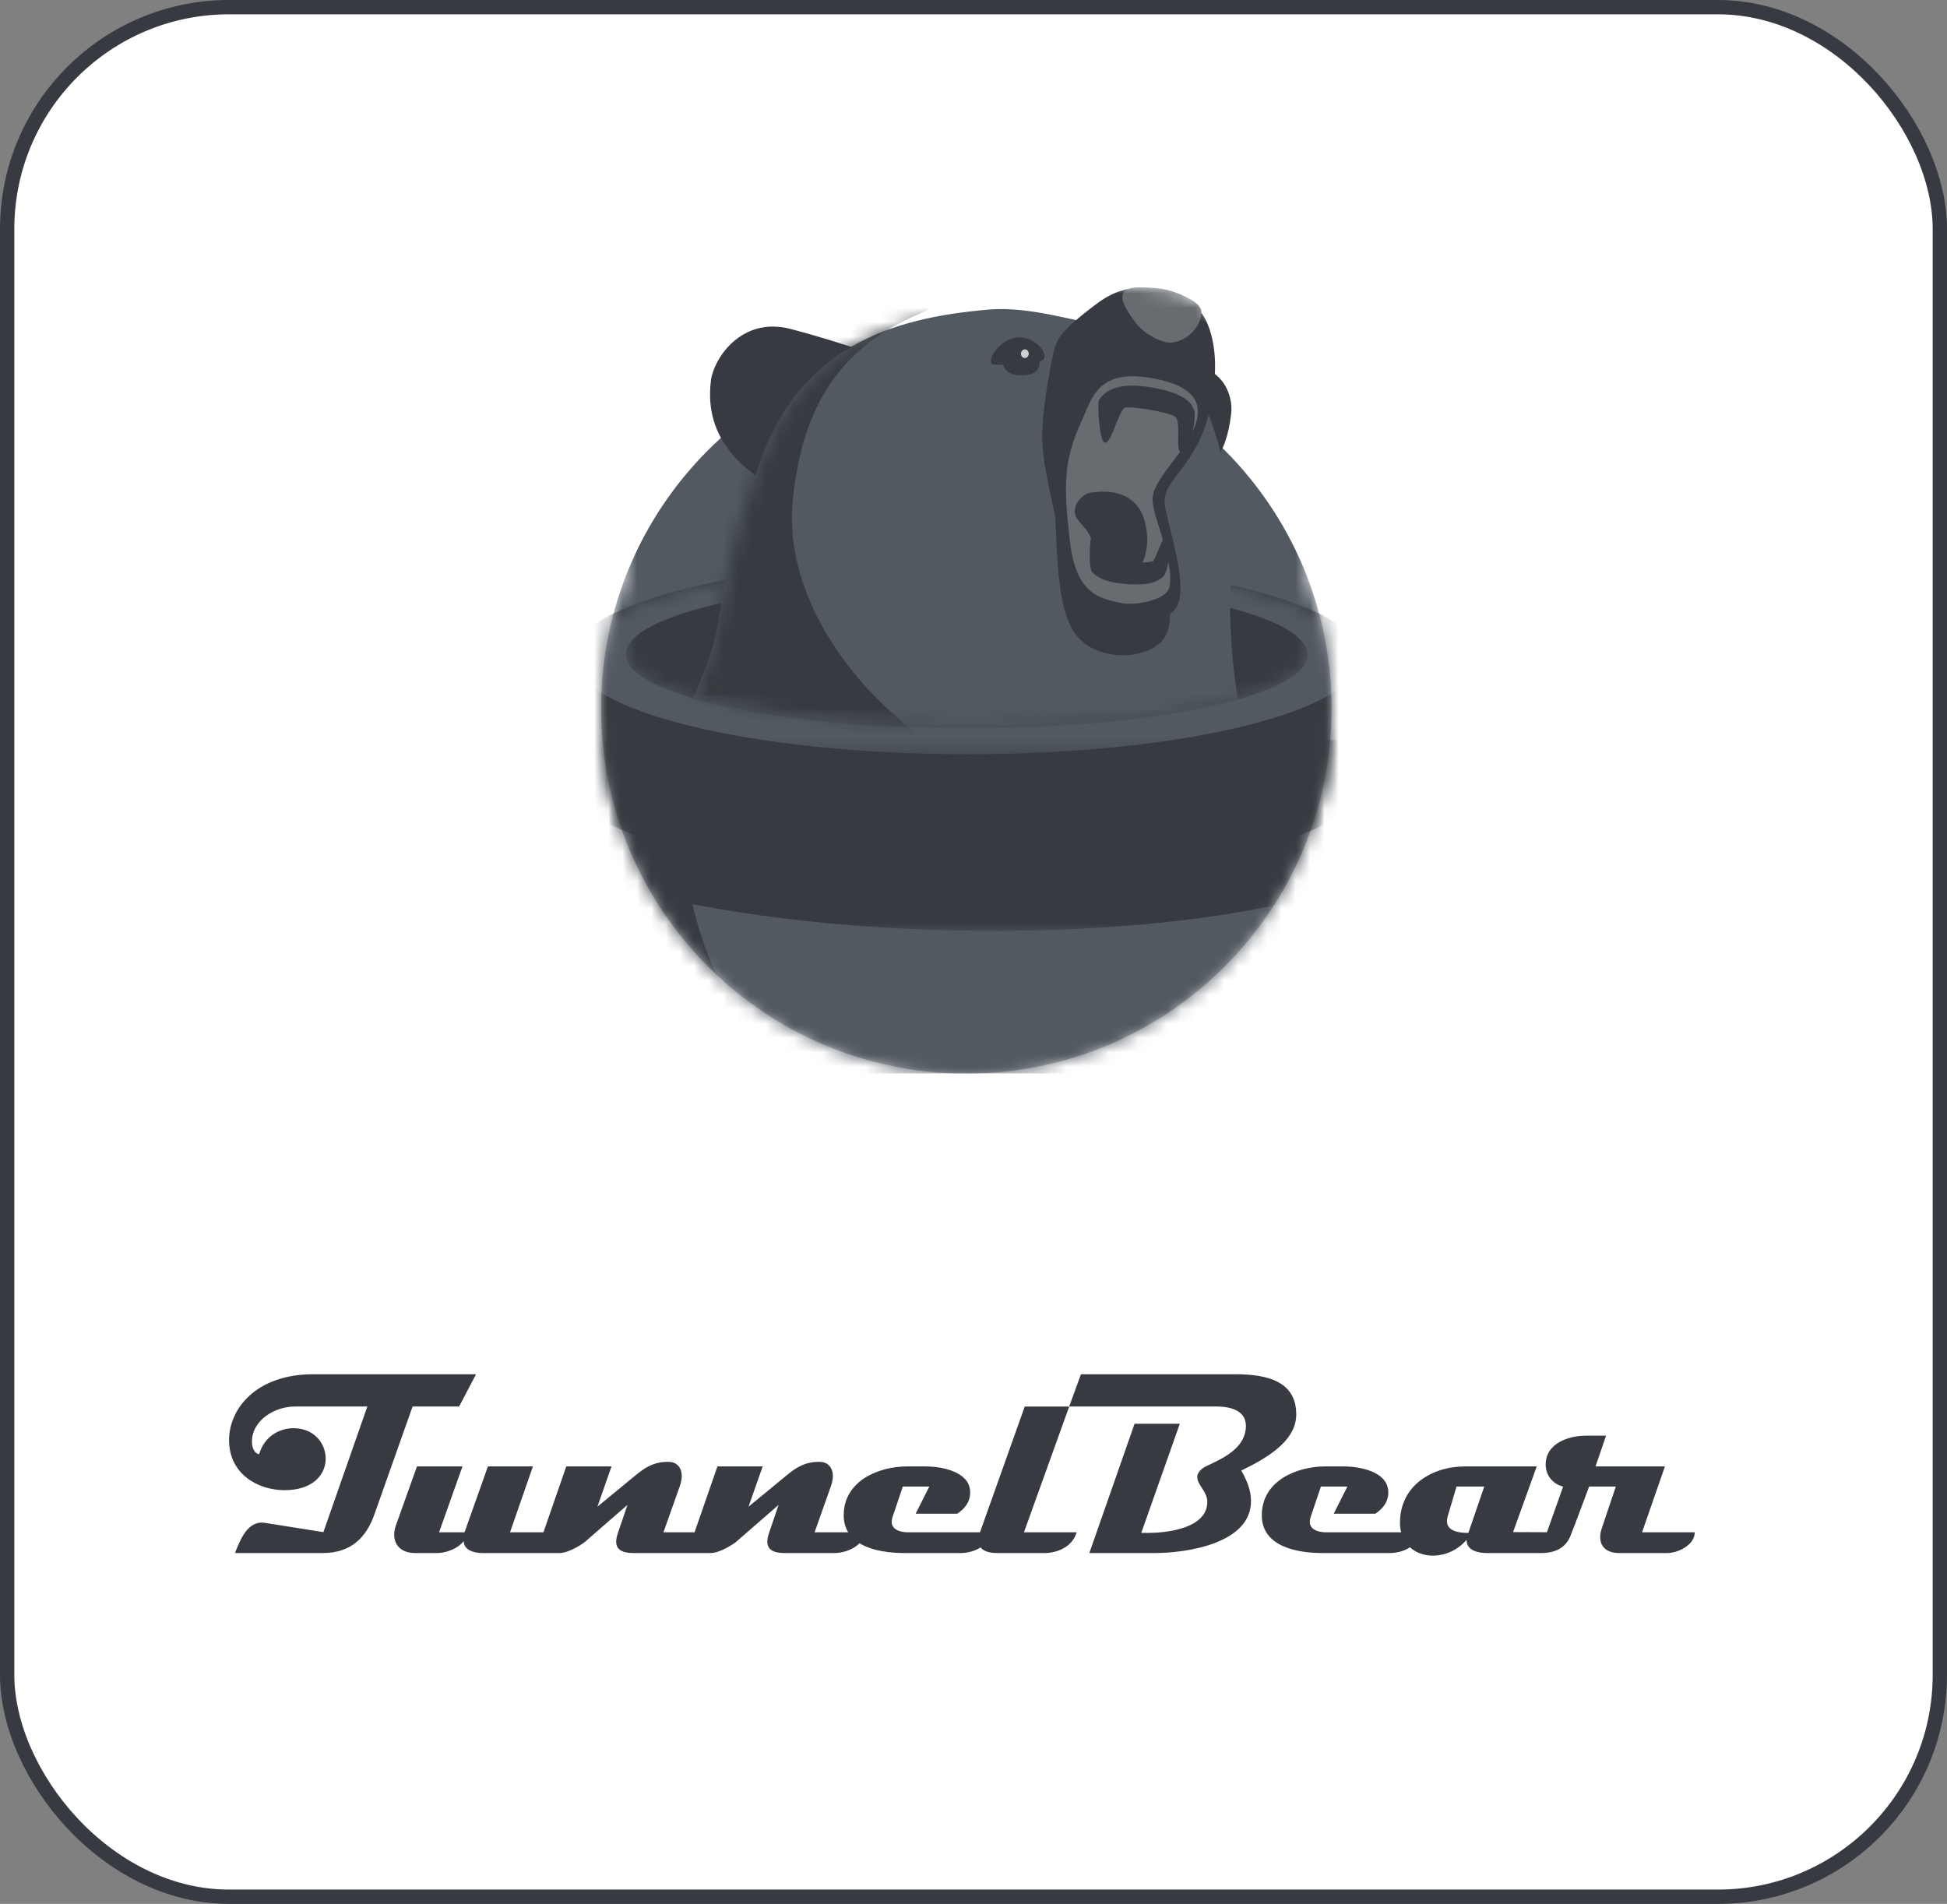 <svg width="136" height="133" viewBox="0 0 136 133" fill="none" xmlns="http://www.w3.org/2000/svg">
<rect x="0" y="0" width="136" height="133" fill="#808080" stroke="none"/>
<rect x="0.5" y="0.5" width="135" height="132" rx="15.5" fill="white" stroke="#373B41"/>
<g clip-path="url(#clip0_11_1578)">
<mask id="mask0_11_1578" style="mask-type:luminance" maskUnits="userSpaceOnUse" x="41" y="13" width="53" height="62">
<path d="M91.376 40.476C92.434 43.278 93.013 46.315 93.013 49.487C93.013 63.578 81.59 75 67.5 75C53.41 75 41.987 63.578 41.987 49.487C41.987 46.315 42.566 43.278 43.624 40.476C43.607 40.08 43.599 39.682 43.599 39.282C43.599 25.192 54.3 13.77 67.5 13.77C80.7 13.77 91.401 25.192 91.401 39.282C91.401 39.682 91.393 40.08 91.376 40.476Z" fill="white"/>
</mask>
<g mask="url(#mask0_11_1578)">
<path fill-rule="evenodd" clip-rule="evenodd" d="M67.5 23.975C81.59 23.975 93.013 35.397 93.013 49.487C93.013 63.578 81.59 75 67.5 75C53.41 75 41.987 63.578 41.987 49.487C41.987 35.397 53.41 23.975 67.5 23.975Z" fill="#525961"/>
</g>
<mask id="mask1_11_1578" style="mask-type:luminance" maskUnits="userSpaceOnUse" x="41" y="13" width="53" height="62">
<path d="M91.376 40.476C92.434 43.278 93.013 46.315 93.013 49.487C93.013 63.578 81.59 75 67.5 75C53.41 75 41.987 63.578 41.987 49.487C41.987 46.315 42.566 43.278 43.624 40.476C43.607 40.08 43.599 39.682 43.599 39.282C43.599 25.192 54.3 13.77 67.5 13.77C80.7 13.77 91.401 25.192 91.401 39.282C91.401 39.682 91.393 40.08 91.376 40.476Z" fill="white"/>
</mask>
<g mask="url(#mask1_11_1578)">
<path fill-rule="evenodd" clip-rule="evenodd" d="M93.624 81.163H93.625V51.7H42.303L42.245 81.163H42.245C42.245 81.181 42.245 81.199 42.245 81.217C42.269 87.247 53.767 92.138 67.926 92.153C82.085 92.168 93.591 87.302 93.625 81.272C93.625 81.236 93.624 81.199 93.624 81.163Z" fill="#525961"/>
<mask id="mask2_11_1578" style="mask-type:luminance" maskUnits="userSpaceOnUse" x="42" y="51" width="52" height="15">
<path d="M93.625 65.031V51.7H42.303L42.277 65.031H93.625H93.625Z" fill="white"/>
</mask>
<g mask="url(#mask2_11_1578)">
<path fill-rule="evenodd" clip-rule="evenodd" d="M67.14 45.841C86.34 46.27 101.783 50.907 101.633 56.197C101.483 61.488 85.797 65.429 66.598 64.999C47.398 64.57 31.956 59.933 32.106 54.643C32.255 49.352 47.941 45.411 67.14 45.841" fill="#373B41"/>
</g>
<mask id="mask3_11_1578" style="mask-type:luminance" maskUnits="userSpaceOnUse" x="42" y="51" width="32" height="42">
<path d="M42.303 51.701L42.245 81.164H42.245C42.245 81.181 42.245 81.199 42.245 81.217C42.269 87.247 53.767 92.138 67.926 92.153C69.73 92.155 71.491 92.077 73.191 91.928V51.701H42.303Z" fill="white"/>
</mask>
<g mask="url(#mask3_11_1578)">
<path fill-rule="evenodd" clip-rule="evenodd" d="M47.832 58.793C47.832 58.793 47.572 69.049 56.323 75.984C69.456 86.39 69.968 110.232 69.968 110.232L23.726 80.102L33.245 51.701L47.832 58.793Z" fill="#373B41"/>
</g>
</g>
<mask id="mask4_11_1578" style="mask-type:luminance" maskUnits="userSpaceOnUse" x="41" y="13" width="53" height="62">
<path d="M91.376 40.476C92.434 43.278 93.013 46.315 93.013 49.487C93.013 63.578 81.59 75 67.5 75C53.41 75 41.987 63.578 41.987 49.487C41.987 46.315 42.566 43.278 43.624 40.476C43.607 40.08 43.599 39.682 43.599 39.282C43.599 25.192 54.3 13.77 67.5 13.77C80.7 13.77 91.401 25.192 91.401 39.282C91.401 39.682 91.393 40.08 91.376 40.476Z" fill="white"/>
</mask>
<g mask="url(#mask4_11_1578)">
<path fill-rule="evenodd" clip-rule="evenodd" d="M67.534 40.562C80.696 40.574 91.35 42.896 91.336 45.748C91.322 48.595 80.659 50.894 67.522 50.883C54.385 50.876 43.728 48.559 43.72 45.709C43.712 42.859 54.374 40.553 67.534 40.562Z" fill="#FEFEFE"/>
<path fill-rule="evenodd" clip-rule="evenodd" d="M77.094 25.564C77.094 25.564 79.435 25.478 82.541 25.441C85.348 25.407 86.161 27.548 85.999 28.9C85.609 32.16 84.491 32.766 81.467 35.796C79.635 35.347 77.978 32.761 77.233 29.875C76.732 27.93 77.094 25.564 77.094 25.564Z" fill="#373B41"/>
<path fill-rule="evenodd" clip-rule="evenodd" d="M63.003 25.456C63.003 25.456 58.951 23.945 55.207 22.976C51.809 22.096 49.851 25.012 49.656 26.609C49.142 30.83 52.096 33.094 55.144 34.638C57.488 34.656 58.345 32.981 60.059 29.903C61.212 27.829 63.003 25.456 63.003 25.456" fill="#373B41"/>
<path fill-rule="evenodd" clip-rule="evenodd" d="M95.026 45.944C95.049 42.167 82.743 39.096 67.534 39.085C52.332 39.075 40.018 42.127 40.03 45.901L40.031 45.92H40.03V54.88H40.031C40.085 58.445 52.401 61.339 67.52 61.351C82.644 61.358 94.964 58.485 95.026 54.919H95.026V45.957H95.026L95.026 45.944Z" fill="#373B41"/>
<mask id="mask5_11_1578" style="mask-type:luminance" maskUnits="userSpaceOnUse" x="40" y="39" width="56" height="14">
<path d="M95.026 52.691V45.957H95.026L95.026 45.943C95.05 42.167 82.743 39.096 67.534 39.085H67.454C52.287 39.085 40.018 42.133 40.031 45.901L40.031 45.92H40.03V52.691H95.026H95.026Z" fill="white"/>
</mask>
<g mask="url(#mask5_11_1578)">
<path fill-rule="evenodd" clip-rule="evenodd" d="M67.532 39.03C82.75 39.041 95.064 42.114 95.041 45.892C95.013 49.66 82.692 52.702 67.518 52.691C52.344 52.68 40.029 49.62 40.011 45.849C39.998 42.073 52.321 39.019 67.532 39.03Z" fill="#525961"/>
</g>
<mask id="mask6_11_1578" style="mask-type:luminance" maskUnits="userSpaceOnUse" x="43" y="20" width="49" height="31">
<path d="M79.78 20C92.941 20.012 91.35 42.896 91.336 45.748C91.322 48.595 80.659 50.894 67.522 50.883C54.385 50.876 43.728 48.559 43.72 45.709C43.712 42.859 41.54 19.991 54.7 20H79.78Z" fill="white"/>
</mask>
<g mask="url(#mask6_11_1578)">
<path fill-rule="evenodd" clip-rule="evenodd" d="M67.534 40.562C80.696 40.574 91.35 42.896 91.336 45.748C91.322 48.595 80.659 50.894 67.522 50.883C54.385 50.876 43.728 48.559 43.72 45.709C43.712 42.859 54.374 40.553 67.534 40.562Z" fill="#373B41"/>
</g>
<mask id="mask7_11_1578" style="mask-type:luminance" maskUnits="userSpaceOnUse" x="43" y="20" width="49" height="31">
<path d="M79.78 20C92.941 20.012 91.35 42.896 91.336 45.748C91.322 48.595 80.659 50.894 67.522 50.883C54.385 50.876 43.728 48.559 43.72 45.709C43.712 42.859 41.54 19.991 54.7 20H79.78Z" fill="white"/>
</mask>
<g mask="url(#mask7_11_1578)">
<path fill-rule="evenodd" clip-rule="evenodd" d="M86.662 49.659C86.081 47.095 85.982 44.824 85.885 41.71C86.695 33.117 84.301 23.817 77.876 22.903C75.402 22.552 72.04 21.375 69.08 21.625C62.255 22.202 55.696 24.232 52.92 32.767C51.567 36.439 50.674 40.215 50.116 43.738C49.353 48.562 43.583 57.428 43.127 58.791C42.775 59.848 89.066 61.819 88.996 61.08C88.829 59.325 87.278 52.378 86.662 49.659Z" fill="#525961"/>
</g>
<mask id="mask8_11_1578" style="mask-type:luminance" maskUnits="userSpaceOnUse" x="43" y="20" width="49" height="31">
<path d="M79.78 20C92.941 20.012 91.35 42.896 91.336 45.748C91.322 48.595 80.659 50.894 67.522 50.883C54.385 50.876 43.728 48.559 43.72 45.709C43.712 42.859 41.54 19.991 54.7 20H79.78Z" fill="white"/>
</mask>
<g mask="url(#mask8_11_1578)">
<mask id="mask9_11_1578" style="mask-type:luminance" maskUnits="userSpaceOnUse" x="48" y="21" width="39" height="30">
<path d="M69.08 21.625C62.255 22.202 55.696 24.232 52.919 32.766C51.567 36.438 50.674 40.215 50.116 43.737C49.89 45.164 49.226 46.945 48.391 48.781C52.729 50.052 59.684 50.878 67.522 50.883C75.262 50.89 82.144 50.094 86.494 48.857C86.06 46.607 85.972 44.495 85.885 41.71C86.695 33.117 84.301 23.817 77.876 22.903C75.636 22.585 72.669 21.591 69.931 21.591C69.644 21.591 69.36 21.601 69.08 21.625Z" fill="white"/>
</mask>
<g mask="url(#mask9_11_1578)">
<path fill-rule="evenodd" clip-rule="evenodd" d="M102.65 50.777C102.65 50.777 84.759 60.114 72.197 55.691C61.971 52.09 54.538 43.032 55.377 34.89C56.07 28.169 58.833 24.196 64.223 21.922C69.501 19.695 51.044 19.423 51.044 19.423L44.585 26.375L40.051 60.922L81.623 82.276L102.65 50.777Z" fill="#373B41"/>
</g>
</g>
<mask id="mask10_11_1578" style="mask-type:luminance" maskUnits="userSpaceOnUse" x="43" y="20" width="49" height="31">
<path d="M79.78 20C92.941 20.012 91.35 42.896 91.336 45.748C91.322 48.595 80.659 50.894 67.522 50.883C54.385 50.876 43.728 48.559 43.72 45.709C43.712 42.859 41.54 19.991 54.7 20H79.78Z" fill="white"/>
</mask>
<g mask="url(#mask10_11_1578)">
<path fill-rule="evenodd" clip-rule="evenodd" d="M80.747 35.336C80.607 37.229 82.431 42.53 81.433 44.388C80.521 46.084 76.975 46.314 75.352 44.575C73.725 42.833 73.877 38.342 73.68 35.673C73.437 32.397 80.942 32.707 80.747 35.336Z" fill="#373B41"/>
<path fill-rule="evenodd" clip-rule="evenodd" d="M80.556 20.218C78.649 19.821 77.322 20.666 76.419 21.357C74.975 22.461 74.011 23.288 73.72 24.153C73.449 24.958 72.9 28.168 72.819 29.766C72.707 31.988 73.224 33.671 73.754 36.313C74.081 37.947 74.347 41.679 76.176 42.95C78.001 44.217 81.5 43.759 82.232 42.307C83.033 40.716 81.445 36.391 81.356 35.147C81.233 33.417 83.61 32.621 84.506 28.627C84.763 27.482 84.891 26.39 84.873 25.377C84.842 23.665 84.344 22.243 83.706 21.611C82.77 20.684 81.74 20.465 80.556 20.218Z" fill="#373B41"/>
<path fill-rule="evenodd" clip-rule="evenodd" d="M81.447 23.905C80.796 23.752 79.79 23.27 79.151 22.31C78.631 21.53 77.506 20.046 79.696 20.073C81.229 20.093 81.998 20.283 83.101 20.879C83.895 21.306 84.055 21.702 83.822 22.352C83.395 23.535 82.157 24.073 81.447 23.905ZM81.681 41.041C81.467 41.893 79.356 42.339 78.34 42.129C76.802 41.812 75.153 41.503 74.732 37.797C74.296 33.962 74.257 32.218 75.551 29.409C76.321 27.729 76.686 25.704 80.625 26.446C86.516 27.553 82.242 31.598 81.183 33.252C80.491 34.335 80.388 34.705 80.625 35.684C80.872 36.715 82.026 39.662 81.681 41.041Z" fill="#686C71"/>
<path fill-rule="evenodd" clip-rule="evenodd" d="M76.762 27.956C76.651 28.134 76.752 30.085 77.004 30.704C77.449 31.785 78.121 28.607 78.589 28.483C79.055 28.36 81.567 28.776 82.073 29.102C82.566 29.444 82.029 31.538 82.529 31.641C83.029 31.743 83.611 29.366 83.411 28.672C83.189 27.898 82.262 27.447 80.961 27.167C79.686 26.893 77.594 26.612 76.762 27.956Z" fill="#373B41"/>
<path fill-rule="evenodd" clip-rule="evenodd" d="M76.33 37.999C76.792 39.839 77.787 40.559 78.777 40.298C79.768 40.036 80.45 38.347 79.987 36.508C79.525 34.668 77.999 34.124 76.183 34.416C75.66 34.5 75.079 35.091 75.073 35.694C75.065 36.489 75.996 36.671 76.33 37.999Z" fill="#373B41"/>
<path fill-rule="evenodd" clip-rule="evenodd" d="M81.614 37.367C81.886 37.522 81.689 39.959 81.193 40.338C80.696 40.714 80.186 40.893 78.777 40.807C77.327 40.715 76.708 40.373 76.303 39.992C75.987 39.692 76.071 36.929 76.541 36.887C77.01 36.845 77.594 39.161 77.594 39.161C77.594 39.161 79.77 39.435 80.56 39.2C80.943 38.504 81.289 37.181 81.614 37.367Z" fill="#373B41"/>
<path fill-rule="evenodd" clip-rule="evenodd" d="M71.355 25.412C70.411 25.445 69.338 25.549 69.261 25.411C69.003 24.948 69.878 23.849 70.771 23.619C71.948 23.314 73.039 24.35 72.958 24.938C72.902 25.346 72.154 25.384 71.355 25.412Z" fill="#373B41"/>
<path fill-rule="evenodd" clip-rule="evenodd" d="M70.066 25.096C69.968 25.805 70.485 26.255 71.43 26.221C72.235 26.191 72.605 25.942 72.633 25.224C72.652 24.719 72.169 24.124 71.335 24.077C70.576 24.034 70.137 24.575 70.066 25.096Z" fill="#373B41"/>
<path opacity="0.762" fill-rule="evenodd" clip-rule="evenodd" d="M71.642 24.412C71.789 24.446 71.883 24.606 71.853 24.769C71.822 24.933 71.679 25.038 71.532 25.005C71.385 24.971 71.291 24.811 71.322 24.648C71.352 24.484 71.496 24.378 71.642 24.412Z" fill="#FEFEFE"/>
</g>
</g>
</g>
<g clip-path="url(#clip1_11_1578)">
<path fill-rule="evenodd" clip-rule="evenodd" d="M102.566 107.084C101.991 107.084 100.788 107.004 101.13 105.904L101.739 103.847H103.678L102.566 107.084ZM114.7 107.042L116.297 102.44H111.449L112.185 100.293H110.767C109.548 100.293 107.967 100.834 107.967 102.313C107.967 103.054 108.47 103.685 109.187 103.847L108.055 107.037L105.69 107.027L107.342 102.44H102.332C100.016 102.44 97.79 103.783 97.79 106.38C97.79 106.615 97.82 106.835 97.873 107.042H92.626C92.106 107.042 91.262 106.859 91.55 105.976L92.267 103.847H94.117L93.164 105.741H96.074C96.594 105.399 97.007 104.893 96.972 104.172C96.899 102.783 94.96 102.44 93.847 102.44H92.572C90.544 102.44 88.138 103.469 88.138 105.85C88.138 108.087 90.686 108.491 92.393 108.491H97.088C97.578 108.491 98.081 108.354 98.488 108.088C98.889 108.457 99.439 108.671 100.089 108.671C101.003 108.671 101.847 108.256 102.44 107.571C102.44 108.329 103.267 108.491 103.859 108.491H107.642C108.674 108.491 109.452 108.114 109.78 107.07C109.852 106.902 109.933 106.694 110.032 106.435L111.002 103.847H112.867L111.881 106.777C111.558 107.752 111.971 108.491 113.101 108.491H116.458C117.213 108.491 118.38 107.927 118.38 107.042H114.7ZM90.544 98.814C90.544 96.577 88.678 96 86.29 96H75.506L74.684 98.255H84.962C85.876 98.255 87.027 98.49 87.027 99.608C87.027 101.069 85.59 101.791 84.602 102.26C84.189 102.458 83.848 102.566 83.65 103.017C83.633 103.071 83.633 103.143 83.633 103.198C83.633 103.74 84.332 104.191 84.332 104.912C84.332 106.77 81.532 107.084 80.167 107.084H79.718L82.411 99.459H79.251L76.092 108.491H80.652C82.878 108.491 87.385 107.834 87.385 104.858C87.385 104.1 87.08 103.378 86.703 102.729C88.21 101.99 90.544 100.78 90.544 98.814ZM74.685 98.259H71.579L68.452 107.042H63.422C62.901 107.042 62.057 106.859 62.345 105.976L63.062 103.847H64.912L63.96 105.741H66.868C67.389 105.399 67.802 104.893 67.766 104.172C67.695 102.783 65.754 102.44 64.643 102.44H63.369C61.339 102.44 58.934 103.469 58.934 105.85C58.934 106.326 59.05 106.719 59.248 107.042H56.9L58.031 103.847C58.443 102.694 57.904 102.14 57.312 102.122C56.235 102.086 55.57 102.548 54.96 103.054L52.285 105.254L53.273 102.44H50.113L48.515 107.042H46.343L47.475 103.847C47.888 102.694 47.349 102.14 46.757 102.122C45.679 102.086 45.014 102.548 44.404 103.054L41.729 105.254L42.716 102.44H39.556L37.959 107.042H35.626L37.224 102.44H34.082L32.448 107.042H30.67L32.304 102.44H29.126L27.654 106.56C27.294 107.571 27.744 108.491 29 108.491H30.544C30.993 108.491 31.873 108.293 32.394 107.661C32.394 108.221 32.986 108.491 33.686 108.491H39.07C39.808 108.491 40.812 107.752 40.812 107.752L43.828 105.128L43.164 107.084C42.841 108.022 43.146 108.491 44.242 108.491H49.627C50.363 108.491 51.369 107.752 51.369 107.752L54.385 105.128L53.72 107.084C53.398 108.022 53.703 108.491 54.798 108.491H58.298C58.718 108.491 59.508 108.342 60.038 107.808C60.933 108.355 62.201 108.491 63.188 108.491H67.104C67.589 108.491 68.087 108.357 68.493 108.096C68.7 108.361 69.102 108.491 69.639 108.491H73.014C73.588 108.491 74.863 108.215 75.203 107.042H71.525L74.684 98.259H74.685ZM32.069 98.255L33.254 96H21.889C17.885 96 16 98.418 16 100.601C16 102.982 18.029 104.1 19.877 104.1C21.872 104.1 22.75 102.999 22.75 101.899C22.75 100.834 21.942 99.77 20.506 99.77C19.5 99.77 18.46 100.349 18.101 101.592C17.742 101.52 17.598 101.088 17.598 100.726C17.598 99.193 19.213 98.255 20.596 98.255H25.659L22.589 107.03L18.495 106.38C17.31 106.2 16.79 107.534 16.413 108.491H22.553C24.582 108.491 25.605 107.329 26.144 105.814L28.819 98.255H32.069Z" fill="#373B41"/>
</g>
<defs>
<clipPath id="clip0_11_1578">
<rect width="55" height="55" fill="white" transform="translate(40 20)"/>
</clipPath>
<clipPath id="clip1_11_1578">
<rect width="103" height="13" fill="white" transform="translate(16 96)"/>
</clipPath>
</defs>
</svg>
